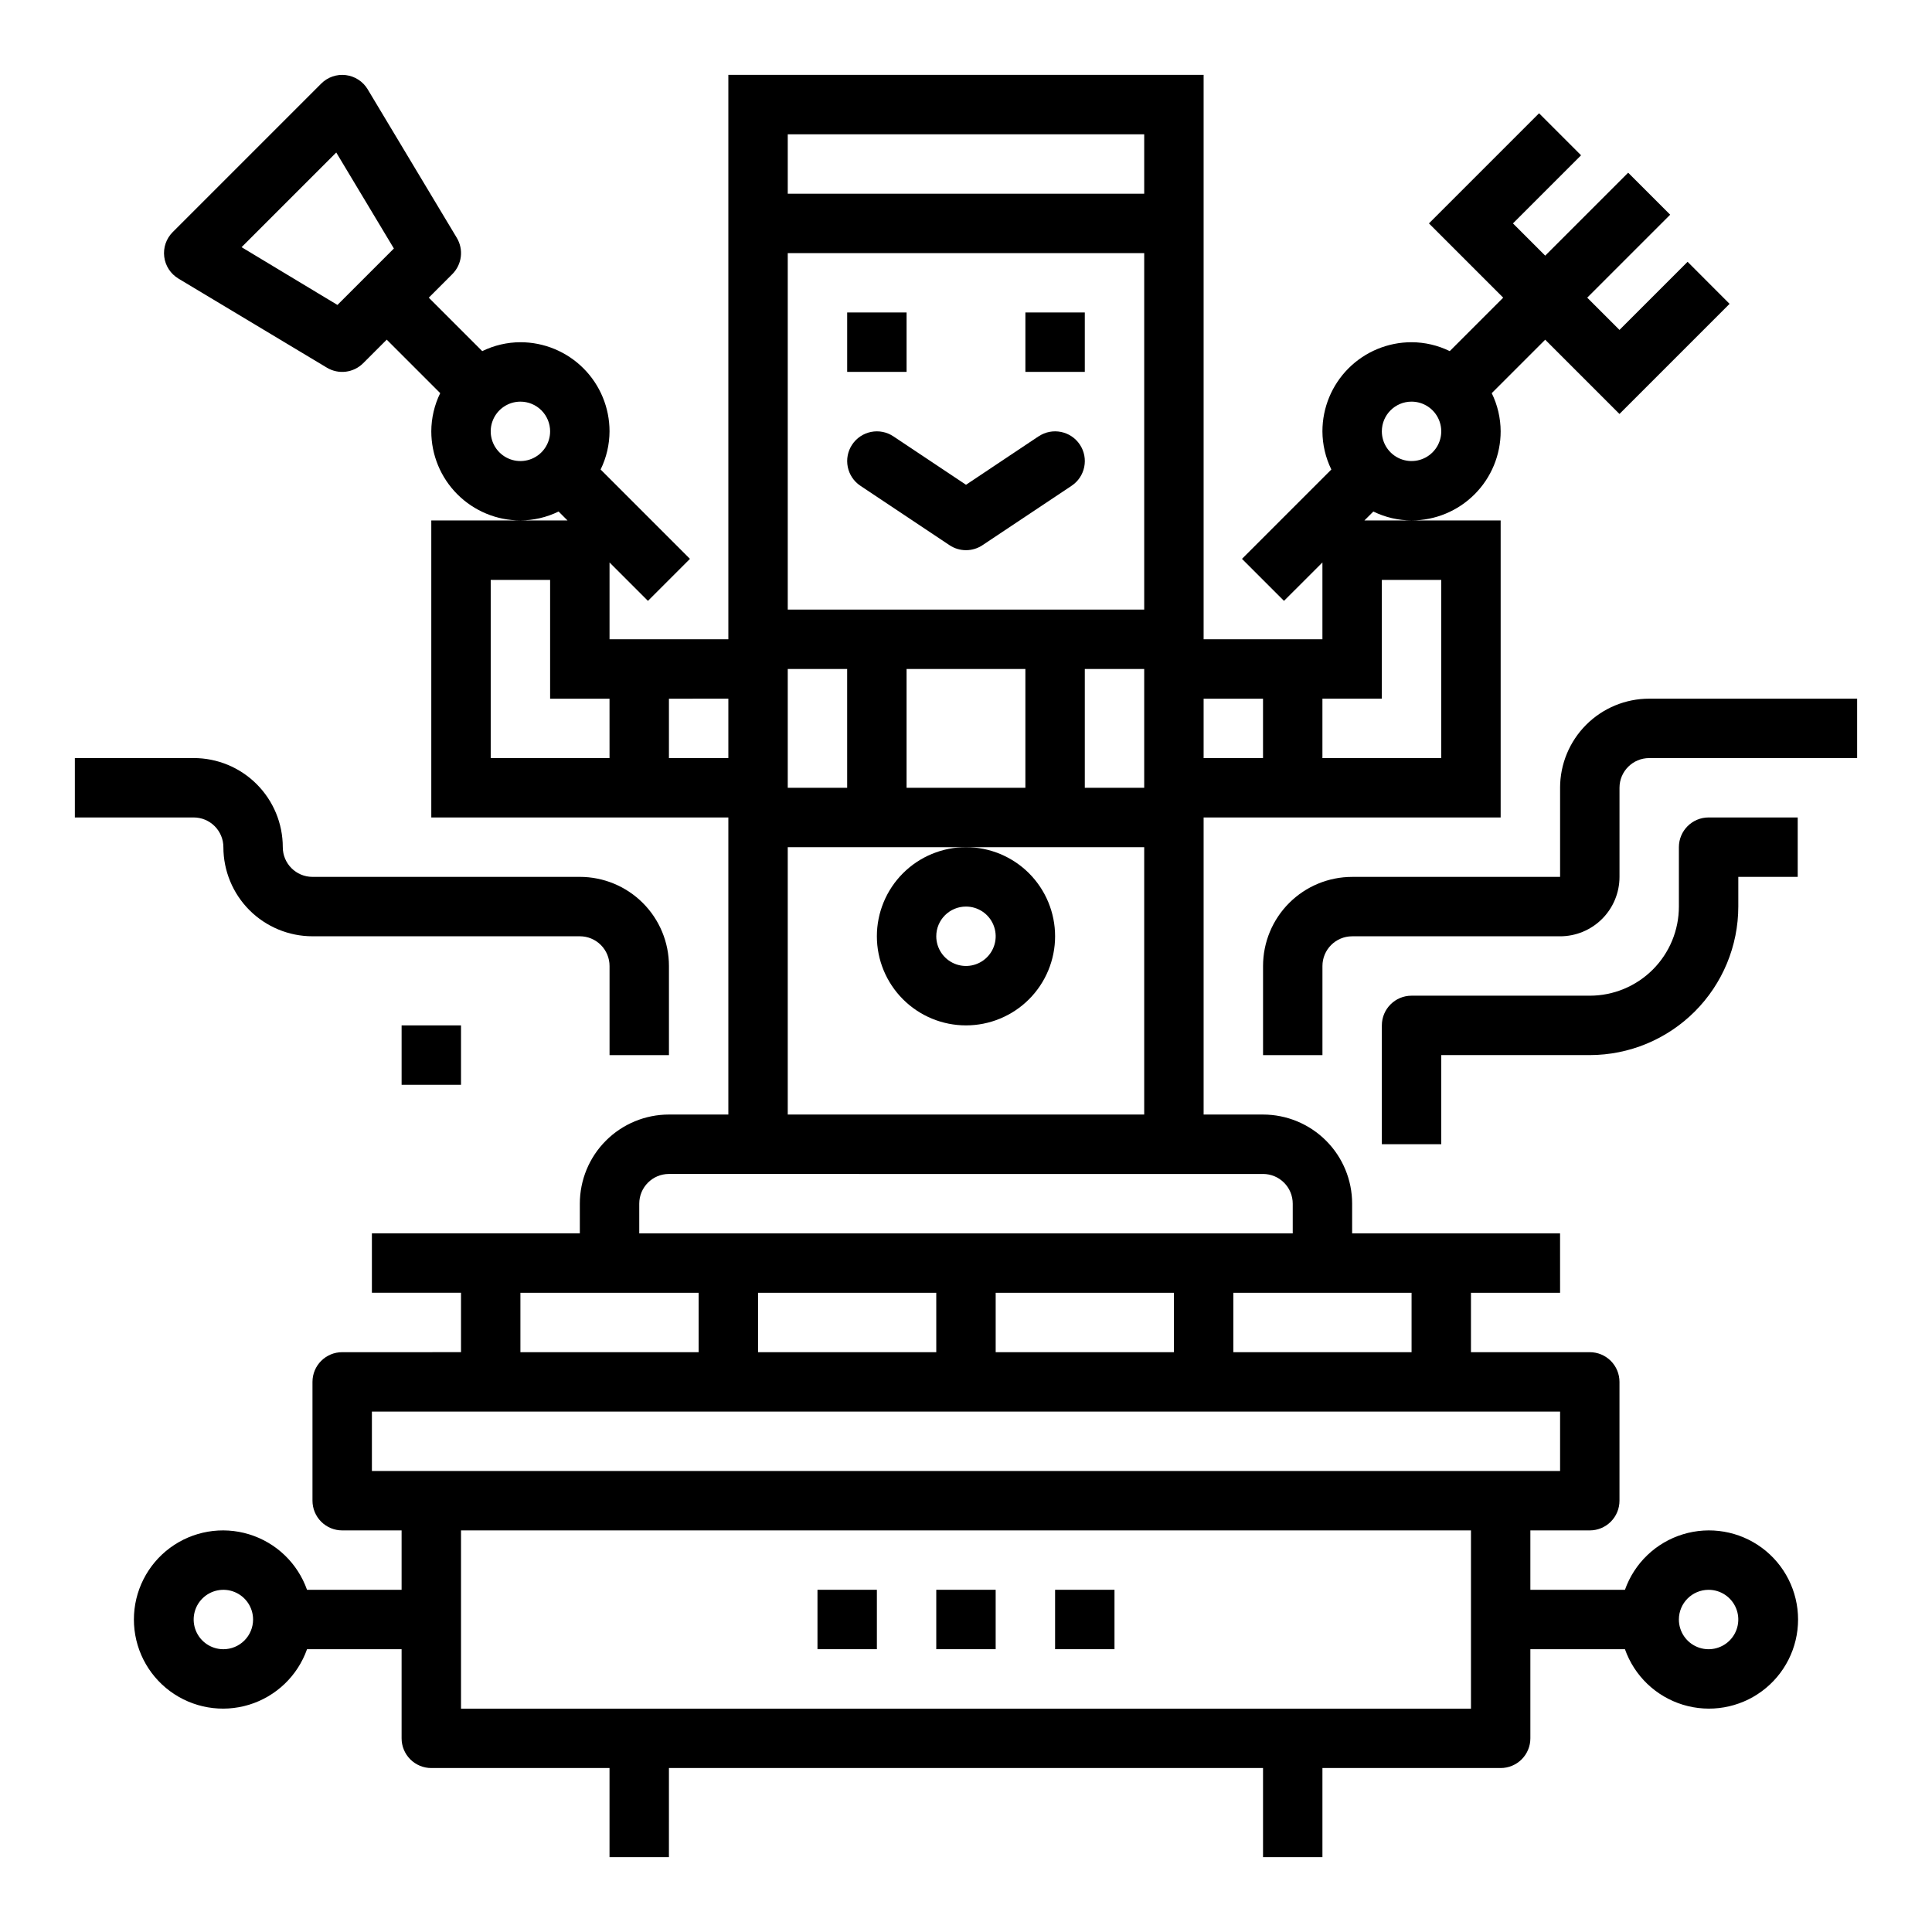 <?xml version="1.0" encoding="UTF-8"?>
<!-- Uploaded to: SVG Repo, www.svgrepo.com, Generator: SVG Repo Mixer Tools -->
<svg fill="#000000" width="800px" height="800px" version="1.1" viewBox="144 144 512 512" xmlns="http://www.w3.org/2000/svg">
 <g>
  <path d="m368.51 226.81h15.742v15.742h-15.742z"/>
  <path d="m415.74 226.81h15.742v15.742h-15.742z"/>
  <path d="m419.25 259.62-19.246 12.848-19.246-12.832h-0.004c-1.734-1.16-3.863-1.582-5.91-1.172s-3.848 1.613-5.008 3.352c-2.41 3.617-1.438 8.508 2.18 10.918l23.617 15.742v0.004c2.644 1.766 6.094 1.766 8.738 0l23.617-15.742v-0.004c3.617-2.41 4.594-7.301 2.18-10.918-2.414-3.617-7.301-4.594-10.918-2.18z"/>
  <path d="m392.12 565.31h15.742v15.742h-15.742z"/>
  <path d="m423.61 565.31h15.742v15.742h-15.742z"/>
  <path d="m360.64 565.31h15.742v15.742h-15.742z"/>
  <path d="m203.2 368.51c0 6.262 2.488 12.27 6.914 16.699 4.43 4.426 10.438 6.914 16.699 6.914h70.852c2.086 0 4.09 0.832 5.566 2.309 1.473 1.477 2.305 3.477 2.305 5.566v23.617h15.742v-23.617c0-6.266-2.488-12.273-6.918-16.699-4.426-4.43-10.434-6.918-16.695-6.918h-70.852c-4.348 0-7.871-3.523-7.871-7.871 0-6.266-2.488-12.273-6.918-16.699-4.426-4.43-10.434-6.918-16.699-6.918h-31.488v15.742h31.488c2.09 0 4.09 0.832 5.566 2.309 1.477 1.477 2.309 3.477 2.309 5.566z"/>
  <path d="m191.27 217.82 39.359 23.617c3.098 1.859 7.062 1.371 9.617-1.184l6.242-6.242 14.172 14.172c-1.543 3.152-2.348 6.613-2.363 10.121 0 6.266 2.488 12.273 6.918 16.699 4.43 4.43 10.438 6.918 16.699 6.918 3.508-0.012 6.965-0.82 10.117-2.363l2.363 2.363h-36.098v78.719h78.723v78.723h-15.746c-6.262 0-12.27 2.488-16.699 6.918-4.43 4.426-6.914 10.434-6.914 16.699v7.871h-55.105v15.742h23.617v15.742l-31.488 0.004c-4.348 0-7.875 3.523-7.875 7.871v31.488c0 2.086 0.832 4.09 2.309 5.566 1.477 1.477 3.477 2.305 5.566 2.305h15.742v15.742l-25.062 0.004c-2.496-7.062-8.195-12.52-15.355-14.711-7.16-2.191-14.934-0.859-20.957 3.594-6.019 4.453-9.57 11.5-9.57 18.988 0 7.488 3.551 14.531 9.57 18.984 6.023 4.453 13.797 5.789 20.957 3.598 7.16-2.191 12.859-7.652 15.355-14.711h25.062v23.617c0 2.086 0.828 4.09 2.305 5.566 1.477 1.477 3.481 2.305 5.566 2.305h47.23v23.617h15.742l0.004-23.617h157.44v23.617h15.742v-23.617h47.234c2.086 0 4.09-0.828 5.566-2.305 1.477-1.477 2.305-3.481 2.305-5.566v-23.617h25.066c2.496 7.059 8.191 12.52 15.352 14.711s14.938 0.855 20.957-3.598c6.019-4.453 9.57-11.496 9.57-18.984 0-7.488-3.551-14.535-9.57-18.988-6.019-4.453-13.797-5.785-20.957-3.594-7.16 2.191-12.855 7.648-15.352 14.711h-25.066v-15.746h15.746c2.086 0 4.09-0.828 5.566-2.305 1.477-1.477 2.305-3.481 2.305-5.566v-31.488c0-2.09-0.828-4.09-2.305-5.566-1.477-1.477-3.481-2.305-5.566-2.305h-31.488v-15.746h23.617l-0.004-15.742h-55.102v-7.871c0-6.266-2.488-12.273-6.918-16.699-4.43-4.43-10.438-6.918-16.699-6.918h-15.742v-78.723h78.719v-78.719h-36.102l2.363-2.363c3.152 1.543 6.613 2.352 10.121 2.363 6.266 0 12.27-2.488 16.699-6.918 4.43-4.426 6.918-10.434 6.918-16.699-0.016-3.504-0.82-6.965-2.363-10.113l14.168-14.168 19.68 19.68 29.18-29.18-11.125-11.145-18.051 18.051-8.551-8.547 21.988-21.988-11.133-11.129-21.984 21.984-8.551-8.547 18.051-18.051-11.129-11.133-29.184 29.184 19.68 19.68-14.168 14.168c-3.152-1.543-6.613-2.348-10.125-2.359-6.262 0-12.27 2.488-16.699 6.914-4.43 4.43-6.918 10.438-6.918 16.699 0.016 3.508 0.824 6.965 2.363 10.117l-23.68 23.68 11.133 11.133 10.184-10.18v20.355h-31.484v-149.57h-125.95v149.57h-31.488v-20.355l10.18 10.18 11.133-11.133-23.676-23.68c1.543-3.152 2.348-6.609 2.363-10.117 0-6.262-2.488-12.27-6.918-16.699-4.43-4.426-10.438-6.914-16.699-6.914-3.508 0.012-6.965 0.82-10.117 2.359l-14.168-14.168 6.242-6.242c2.555-2.559 3.043-6.523 1.18-9.621l-23.617-39.359h0.004c-1.25-2.078-3.383-3.461-5.789-3.758-2.402-0.297-4.812 0.531-6.523 2.246l-39.359 39.359c-1.715 1.715-2.543 4.121-2.246 6.523 0.293 2.406 1.68 4.539 3.758 5.789zm11.926 363.24c-3.184 0-6.055-1.918-7.273-4.859-1.219-2.941-0.547-6.328 1.707-8.578 2.25-2.25 5.637-2.926 8.578-1.707 2.941 1.219 4.859 4.09 4.859 7.273 0 2.086-0.828 4.09-2.305 5.566s-3.481 2.305-5.566 2.305zm393.6-15.742c3.184 0 6.051 1.918 7.269 4.859s0.547 6.324-1.703 8.578c-2.254 2.25-5.641 2.926-8.582 1.707s-4.859-4.09-4.859-7.273c0-4.348 3.527-7.871 7.875-7.871zm-78.723-314.88c3.184 0 6.055 1.918 7.273 4.859 1.219 2.941 0.547 6.328-1.707 8.578-2.25 2.254-5.637 2.926-8.578 1.707s-4.859-4.09-4.859-7.273c0-4.348 3.523-7.871 7.871-7.871zm-70.848 102.34h-15.742v-31.488h15.742zm-31.488 0h-31.488v-31.488h31.488zm-47.23 0h-15.746v-31.488h15.742zm-86.594 133.82h47.23v15.742l-47.23 0.004zm125.95 15.742v-15.742h47.23v15.742zm-15.742 0-47.234 0.004v-15.746h47.23zm141.7 94.469h-267.65v-47.234h267.65zm23.617-62.977h-314.88v-15.746h314.88zm-39.359-47.23v15.742h-47.234v-15.746zm-39.359-31.488-0.004-0.004c2.086 0 4.09 0.832 5.566 2.309 1.477 1.473 2.305 3.477 2.305 5.566v7.871h-173.18v-7.871c0-4.348 3.523-7.875 7.871-7.875zm-125.96-15.746v-70.848h94.465v70.848zm157.44-110.21v-31.484h15.742v47.23h-31.488v-15.746zm-31.488 15.742-15.742 0.004v-15.746h15.742zm-125.95-165.31h94.465v15.742h-94.465zm0 31.488h94.465v94.465h-94.465zm-15.742 118.08v15.742l-15.746 0.004v-15.746zm-31.488 15.742-31.488 0.004v-47.23h15.742v31.488h15.742zm-15.746-86.59c0 3.184-1.918 6.055-4.859 7.273-2.941 1.219-6.328 0.547-8.578-1.707-2.25-2.25-2.926-5.637-1.707-8.578 1.219-2.941 4.09-4.859 7.273-4.859 2.09 0 4.09 0.828 5.566 2.305s2.305 3.481 2.305 5.566zm-56.676-73.895 15.273 25.441-14.957 14.957-25.406-15.309z"/>
  <path d="m376.38 392.12c0 6.266 2.488 12.273 6.918 16.699 4.426 4.43 10.434 6.918 16.699 6.918 6.262 0 12.27-2.488 16.699-6.918 4.426-4.426 6.914-10.434 6.914-16.699 0-6.262-2.488-12.27-6.914-16.699-4.43-4.426-10.438-6.914-16.699-6.914-6.266 0-12.273 2.488-16.699 6.914-4.43 4.43-6.918 10.438-6.918 16.699zm23.617-7.871c3.184 0 6.055 1.918 7.269 4.859 1.219 2.941 0.547 6.328-1.703 8.578-2.254 2.254-5.641 2.926-8.582 1.707s-4.859-4.09-4.859-7.273c0-4.348 3.527-7.871 7.875-7.871z"/>
  <path d="m250.43 415.74h15.742v15.742h-15.742z"/>
  <path d="m557.44 352.77v23.617h-55.102c-6.266 0-12.27 2.488-16.699 6.918-4.43 4.426-6.918 10.434-6.918 16.699v23.617h15.742v-23.617c0-4.348 3.527-7.875 7.875-7.875h55.105-0.004c4.176 0 8.18-1.656 11.133-4.609 2.953-2.953 4.613-6.957 4.613-11.133v-23.617c0-4.348 3.523-7.871 7.871-7.871h55.105v-15.746h-55.105c-6.262 0-12.27 2.488-16.699 6.918-4.43 4.43-6.918 10.438-6.918 16.699z"/>
  <path d="m565.31 423.61c10.434-0.012 20.438-4.16 27.816-11.539 7.379-7.379 11.531-17.383 11.543-27.82v-7.871h15.742v-15.746h-23.613c-4.348 0-7.875 3.527-7.875 7.875v15.742c0 6.266-2.488 12.27-6.914 16.699-4.43 4.43-10.438 6.918-16.699 6.918h-47.234c-4.348 0-7.871 3.523-7.871 7.871v31.488h15.742v-23.617z"/>
 </g>
</svg>